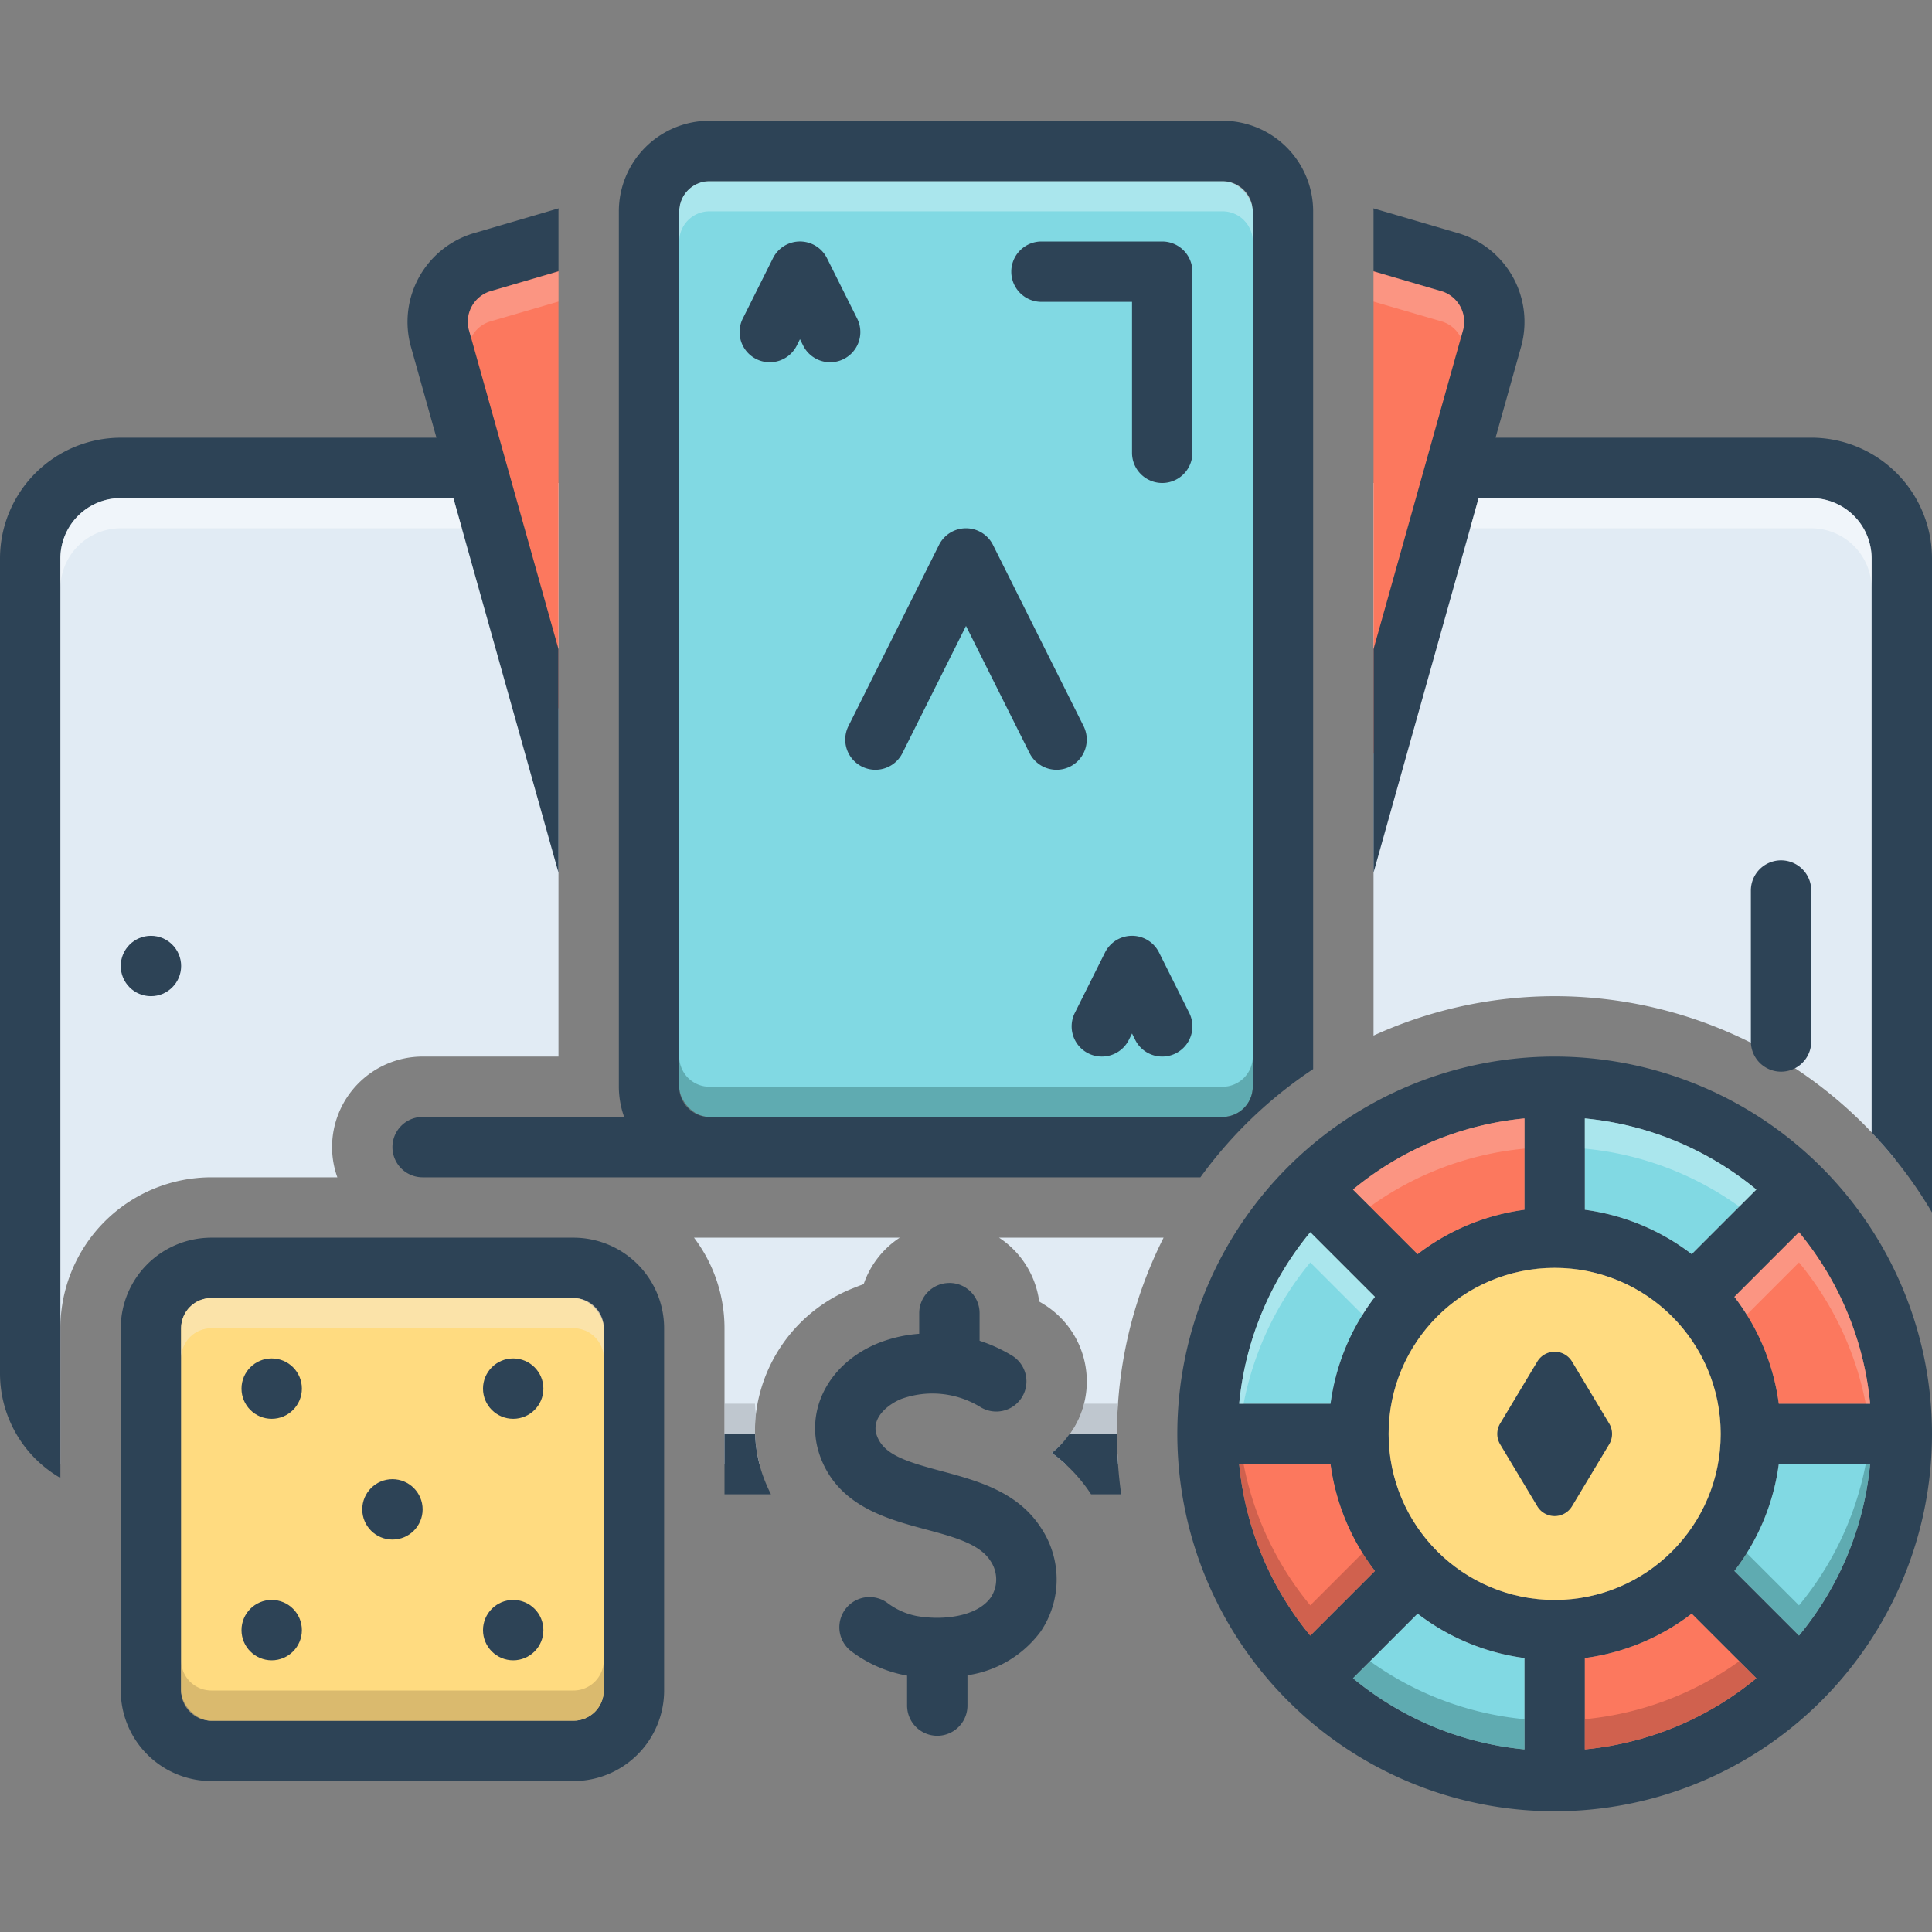<svg id="Layer_1" viewBox="0 0 128 128" xmlns="http://www.w3.org/2000/svg" data-name="Layer 1"><rect x="0" y="0" width="128" height="128" fill="#808080" stroke="none"/><path d="m22 76a6.007 6.007 0 0 1 6-6h9v-38h-33.634v65h.634v-9a10.011 10.011 0 0 1 10-10h8.35a5.96 5.96 0 0 1 -.35-2z" fill="#e1ebf4"/><path d="m91 32v36.61a28.934 28.934 0 0 1 34.563 8.201v-44.81z" fill="#e1ebf4"/><rect fill="#81d9e3" height="62" rx="2" width="38" x="45" y="12"/><path d="m37 17.975v28.995l-9-26.97 8-4z" fill="#fc785e"/><path d="m91 17.975v31.995l8.198-29.97-7.198-4z" fill="#fc785e"/><path d="m120 69v-10a2 2 0 0 0 -4 0v10a2 2 0 0 0 4 0z" fill="#2d4356"/><circle cx="10" cy="64" fill="#2d4356" r="2"/><path d="m76.789 63.105a2 2 0 0 0 -3.578 0l-2 4a2 2 0 1 0 3.578 1.789l.211-.422.211.422a2 2 0 1 0 3.578-1.789z" fill="#2d4356"/><path d="m56.789 21.105-2-4a2 2 0 0 0 -3.578 0l-2 4a2 2 0 0 0 3.578 1.789l.211-.422.211.422a2 2 0 0 0 3.578-1.789z" fill="#2d4356"/><path d="m71.789 48.105-6-12a2 2 0 0 0 -3.578 0l-6 12a2 2 0 1 0 3.578 1.789l4.211-8.422 4.211 8.422a2 2 0 0 0 3.578-1.789z" fill="#2d4356"/><path d="m59.61 82a6.009 6.009 0 0 0 -2.39 3.08c-.17.06-.34.12-.5.19a10.307 10.307 0 0 0 -6.64 8.42 8.887 8.887 0 0 0 .24 3.31h-2.32v-9a9.943 9.943 0 0 0 -2.02-6z" fill="#e1ebf4"/><path d="m74 95c0 .67.03 1.34.08 2h-3.5a8.817 8.817 0 0 0 -.9-.74 6.247 6.247 0 0 0 1.09-1.09c.12-.17.25-.35.36-.53a5.729 5.729 0 0 0 .69-1.64 6.01 6.01 0 0 0 -2.69-6.6c-.09-.06-.19-.11-.28-.17a6.014 6.014 0 0 0 -2.66-4.23h10.9a28.876 28.876 0 0 0 -3.07 11.94v.07c-.01.33-.02.66-.02.99z" fill="#e1ebf4"/><path d="m103 70a25 25 0 1 0 25 25 25.022 25.022 0 0 0 -25-25zm20.9 23h-6.05a14.805 14.805 0 0 0 -2.94-7.08l4.28-4.28a20.953 20.953 0 0 1 4.71 11.36zm-18.9-18.9a20.953 20.953 0 0 1 11.36 4.71l-4.28 4.28a14.805 14.805 0 0 0 -7.08-2.94zm-4 0v6.05a14.805 14.805 0 0 0 -7.08 2.94l-4.28-4.28a20.953 20.953 0 0 1 11.36-4.71zm-14.19 7.54 4.28 4.28a14.805 14.805 0 0 0 -2.94 7.08h-6.05a20.953 20.953 0 0 1 4.71-11.36zm-4.71 15.36h6.05a14.804 14.804 0 0 0 2.94 7.08l-4.28 4.28a20.953 20.953 0 0 1 -4.71-11.36zm18.9 18.9a20.953 20.953 0 0 1 -11.36-4.71l4.28-4.28a14.804 14.804 0 0 0 7.08 2.94zm-9-20.9a11 11 0 1 1 11 11 11.007 11.007 0 0 1 -11-11zm13 20.9v-6.05a14.805 14.805 0 0 0 7.08-2.94l4.28 4.28a20.953 20.953 0 0 1 -11.36 4.71zm14.19-7.54-4.28-4.28a14.805 14.805 0 0 0 2.94-7.08h6.05a20.953 20.953 0 0 1 -4.71 11.36z" fill="#2d4356"/><path d="m101 74.1v6.05a14.805 14.805 0 0 0 -7.08 2.94l-4.28-4.28a20.953 20.953 0 0 1 11.36-4.71z" fill="#fc785e"/><path d="m116.36 78.81-4.28 4.28a14.805 14.805 0 0 0 -7.08-2.94v-6.05a20.953 20.953 0 0 1 11.36 4.71z" fill="#81d9e3"/><path d="m123.9 93h-6.05a14.805 14.805 0 0 0 -2.94-7.08l4.28-4.28a20.953 20.953 0 0 1 4.71 11.36z" fill="#fc785e"/><path d="m123.9 97a20.953 20.953 0 0 1 -4.71 11.36l-4.28-4.28a14.805 14.805 0 0 0 2.94-7.08z" fill="#81d9e3"/><path d="m116.36 111.19a20.953 20.953 0 0 1 -11.36 4.71v-6.05a14.805 14.805 0 0 0 7.08-2.94z" fill="#fc785e"/><path d="m101 109.85v6.05a20.953 20.953 0 0 1 -11.36-4.71l4.28-4.28a14.804 14.804 0 0 0 7.08 2.94z" fill="#81d9e3"/><path d="m91.09 104.08-4.28 4.28a20.953 20.953 0 0 1 -4.71-11.36h6.05a14.804 14.804 0 0 0 2.94 7.08z" fill="#fc785e"/><path d="m91.09 85.92a14.805 14.805 0 0 0 -2.94 7.08h-6.05a20.953 20.953 0 0 1 4.71-11.36z" fill="#81d9e3"/><circle cx="103" cy="95" fill="#ffdb80" r="11"/><path d="m38 82h-24a6.005 6.005 0 0 0 -6 6v24a6.005 6.005 0 0 0 6 6h24a6.005 6.005 0 0 0 6-6v-24a6.005 6.005 0 0 0 -6-6zm2 30a2.006 2.006 0 0 1 -2 2h-24a2.006 2.006 0 0 1 -2-2v-24a2.006 2.006 0 0 1 2-2h24a2.006 2.006 0 0 1 2 2z" fill="#2d4356"/><rect fill="#ffdb80" height="28" rx="2" width="28" x="12" y="86"/><g fill="#2d4356"><circle cx="26" cy="100" r="2"/><circle cx="34" cy="108" r="2"/><circle cx="18" cy="108" r="2"/><circle cx="34" cy="92" r="2"/><circle cx="18" cy="92" r="2"/><path d="m104.151 90.209a1.342 1.342 0 0 0 -2.301 0l-2.461 4.101a1.342 1.342 0 0 0 0 1.381l2.46 4.101a1.342 1.342 0 0 0 2.301 0l2.461-4.101a1.342 1.342 0 0 0 0-1.381z"/><path d="m77 16h-8a2 2 0 0 0 0 4h6v10a2 2 0 0 0 4 0v-12a2 2 0 0 0 -2-2z"/><path d="m120 29h-20.915l1.684-6.002a6.128 6.128 0 0 0 -4.116-7.535l-5.663-1.66c.001.066.01.13.01.196v3.975l4.528 1.327a2.113 2.113 0 0 1 1.389 2.615l-5.917 21.09v14.808l6.963-24.815h22.037a4.005 4.005 0 0 1 4 4v38.031a29.165 29.165 0 0 1 4 5.297v-43.329a8.009 8.009 0 0 0 -8-8z"/><path d="m62.9 85a2 2 0 0 0 -2 2v1.368a9.2 9.2 0 0 0 -2.687.607c-3.27 1.316-4.92 4.419-3.921 7.386 1.155 3.386 4.417 4.261 7.038 4.965 1.832.491 3.562.956 4.276 2.067a2.176 2.176 0 0 1 .054 2.417c-.903 1.302-3.186 1.564-4.924 1.256a4.731 4.731 0 0 1 -1.96-.881 2 2 0 0 0 -2.405 3.195 8.669 8.669 0 0 0 3.666 1.624c.019.003.04.005.06.008v1.987a2 2 0 0 0 4 0v-2.009a7.345 7.345 0 0 0 4.852-2.9 6.156 6.156 0 0 0 .023-6.861c-1.549-2.41-4.234-3.131-6.604-3.767-2.37-.636-3.845-1.091-4.286-2.385-.407-1.209.886-2.093 1.625-2.391a6.087 6.087 0 0 1 5.256.541 2 2 0 1 0 2.082-3.416 10.173 10.173 0 0 0 -2.145-.982v-1.831a2 2 0 0 0 -2-2z"/><path d="m4 97.917v-9.917l0-.01v-50.991a4.005 4.005 0 0 1 4-4h22.037l6.963 24.815v-14.808l-5.917-21.09a2.113 2.113 0 0 1 1.389-2.615l4.528-1.327v-3.975c0-.066.009-.13.01-.196l-5.663 1.66a6.128 6.128 0 0 0 -4.116 7.535l1.684 6.002h-20.915a8.009 8.009 0 0 0 -8 8v54a7.998 7.998 0 0 0 4 6.917z"/></g><path d="m74.08 97h-1.79a10.637 10.637 0 0 0 -1.52-1.83c.12-.17.25-.35.36-.53a5.729 5.729 0 0 0 .69-1.64h2.18c0 .32.01.63.02.94v.07c-.01.33-.02.66-.02.99 0 .67.03 1.34.08 2z" fill="#9fa5aa" opacity=".5"/><path d="m50.32 97h-2.32v-4h2.02q.015.345.06.69a8.887 8.887 0 0 0 .24 3.31z" fill="#9fa5aa" opacity=".5"/><path d="m83 14v2a2.006 2.006 0 0 0 -2-2h-34a2.006 2.006 0 0 0 -2 2v-2a2.006 2.006 0 0 1 2-2h34a2.006 2.006 0 0 1 2 2z" fill="#e8fbfc" opacity=".4"/><path d="m91.09 85.92a11.872 11.872 0 0 0 -.81 1.19l-3.47-3.47a20.936 20.936 0 0 0 -4.42 9.36h-.29a20.953 20.953 0 0 1 4.71-11.36z" fill="#e8fbfc" opacity=".4"/><path d="m124 37v2a3.999 3.999 0 0 0 -4-4h-22.6l.56-2h22.04a3.999 3.999 0 0 1 4 4z" fill="#fff" opacity=".5"/><path d="m96.92 21.92-.13.47a2.071 2.071 0 0 0 -1.26-1.09l-4.53-1.32v-2l4.53 1.32a2.125 2.125 0 0 1 1.39 2.62z" fill="#f9dbd7" opacity=".3"/><path d="m30.04 33 .56 2h-22.6a3.999 3.999 0 0 0 -4 4v-2a3.999 3.999 0 0 1 4-4z" fill="#fff" opacity=".5"/><path d="m37 17.98v2l-4.53 1.32a2.071 2.071 0 0 0 -1.26 1.09l-.13-.47a2.125 2.125 0 0 1 1.39-2.62z" fill="#f9dbd7" opacity=".3"/><path d="m83 70 .416 2.222c-.65.62-.763 1.459-1.363 2.139.464-.333-1.013-.361-1.053-.361h-34a2.006 2.006 0 0 1 -2-2v-2a2.006 2.006 0 0 0 2 2h34a2.006 2.006 0 0 0 2-2z" fill="#0f423c" opacity=".3"/><path d="m91.09 104.08-4.28 4.28a20.953 20.953 0 0 1 -4.71-11.36h.29a20.936 20.936 0 0 0 4.42 9.36l3.47-3.47a11.864 11.864 0 0 0 .81 1.19z" fill="#a54b3f" opacity=".5"/><path d="m101 113.9v2a20.953 20.953 0 0 1 -11.36-4.71l1.13-1.13a20.869 20.869 0 0 0 10.23 3.84z" fill="#0f423c" opacity=".3"/><path d="m116.36 111.19a20.953 20.953 0 0 1 -11.36 4.71v-2a20.869 20.869 0 0 0 10.23-3.84z" fill="#a54b3f" opacity=".5"/><path d="m123.9 97a20.953 20.953 0 0 1 -4.71 11.36l-4.28-4.28a11.874 11.874 0 0 0 .81-1.19l3.47 3.47a20.936 20.936 0 0 0 4.42-9.36z" fill="#0f423c" opacity=".3"/><path d="m123.9 93h-.29a20.936 20.936 0 0 0 -4.42-9.36l-3.47 3.47a11.882 11.882 0 0 0 -.81-1.19l4.28-4.28a20.953 20.953 0 0 1 4.71 11.36z" fill="#f9dbd7" opacity=".3"/><path d="m116.36 78.81-1.13 1.13a20.869 20.869 0 0 0 -10.23-3.84v-2a20.953 20.953 0 0 1 11.36 4.71z" fill="#e8fbfc" opacity=".4"/><path d="m101 74.1v2a20.869 20.869 0 0 0 -10.23 3.84l-1.13-1.13a20.953 20.953 0 0 1 11.36-4.71z" fill="#f9dbd7" opacity=".3"/><path d="m40 110v2a2.006 2.006 0 0 1 -2 2h-24a2.006 2.006 0 0 1 -2-2v-2a2.006 2.006 0 0 0 2 2h24a2.006 2.006 0 0 0 2-2z" fill="#ad9359" opacity=".45"/><path d="m40 88v2a2.006 2.006 0 0 0 -2-2h-24a2.006 2.006 0 0 0 -2 2v-2a2.006 2.006 0 0 1 2-2h24a2.006 2.006 0 0 1 2 2z" fill="#f9edd2" opacity=".5"/><path d="m81 8h-34a6.005 6.005 0 0 0 -6 6v58a6.048 6.048 0 0 0 .35 2h-13.35a2 2 0 0 0 0 4h51.53a29.109 29.109 0 0 1 7.47-7.17v-56.83a6.005 6.005 0 0 0 -6-6zm2 64a2.006 2.006 0 0 1 -2 2h-34a2.006 2.006 0 0 1 -2-2v-58a2.006 2.006 0 0 1 2-2h34a2.006 2.006 0 0 1 2 2z" fill="#2d4356"/><path d="m70.862 95a5.977 5.977 0 0 1 -1.177 1.261 10.482 10.482 0 0 1 2.601 2.739h1.996a29.1 29.1 0 0 1 -.282-4z" fill="#2d4356"/><path d="m50.506 97.652a9.409 9.409 0 0 1 -.483-2.652h-2.023v4h3.078a10.637 10.637 0 0 1 -.572-1.348z" fill="#2d4356"/></svg>